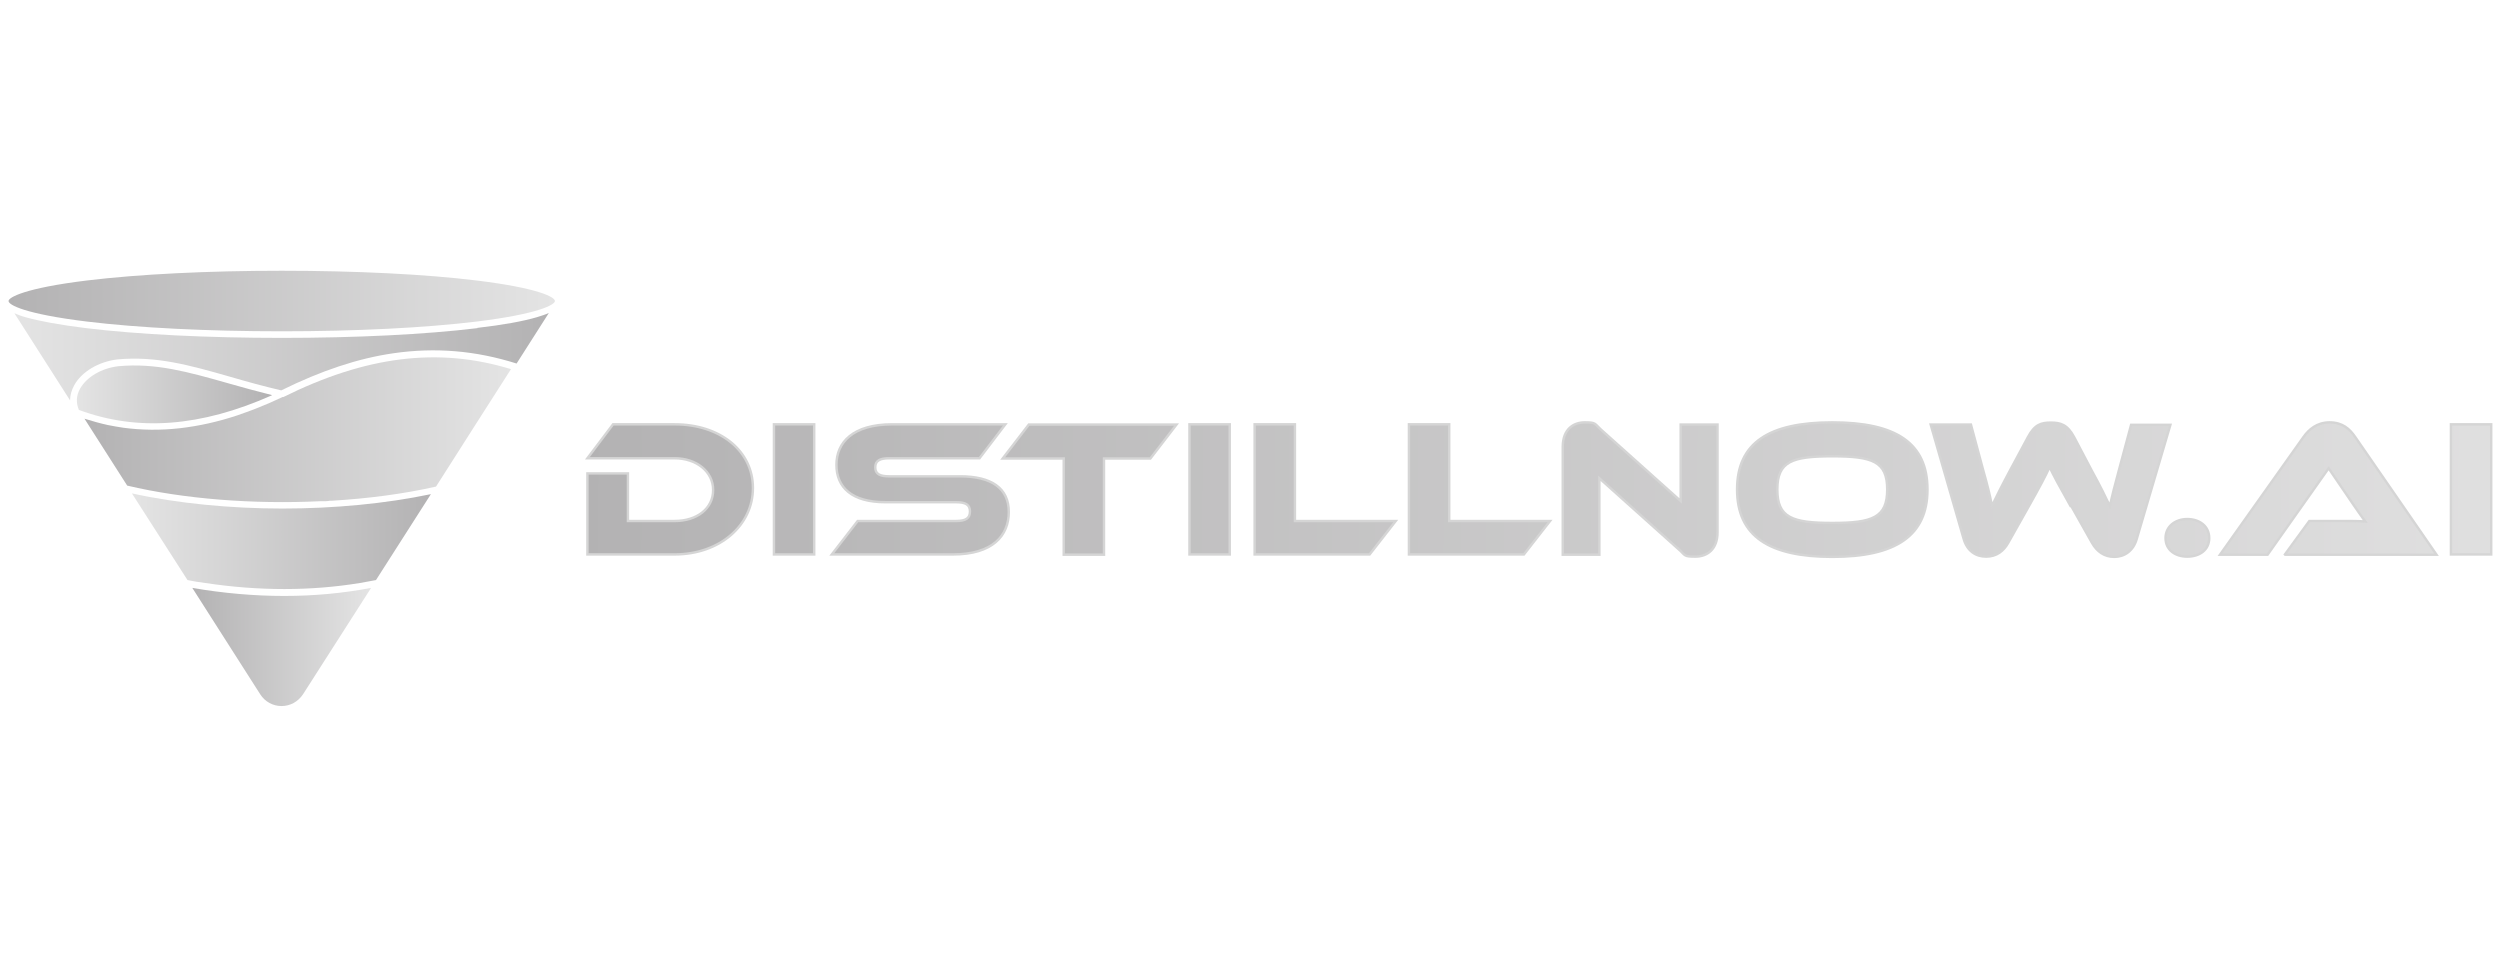 <?xml version="1.0" encoding="UTF-8"?>
<svg id="Layer_1" xmlns="http://www.w3.org/2000/svg" version="1.1" xmlns:xlink="http://www.w3.org/1999/xlink" viewBox="0 0 1024 400">
  <!-- Generator: Adobe Illustrator 29.5.1, SVG Export Plug-In . SVG Version: 2.1.0 Build 141)  -->
  <defs>
    <style>
      .st0 {
        fill: url(#linear-gradient2);
      }

      .st1 {
        fill: url(#linear-gradient11);
      }

      .st1, .st2, .st3, .st4, .st5, .st6, .st7, .st8, .st9, .st10, .st11, .st12, .st13 {
        stroke: #d5d5d5;
        stroke-miterlimit: 10;
      }

      .st2 {
        fill: url(#linear-gradient14);
      }

      .st14 {
        fill: url(#linear-gradient1);
      }

      .st3 {
        fill: url(#linear-gradient18);
      }

      .st4 {
        fill: url(#linear-gradient17);
      }

      .st5 {
        fill: url(#linear-gradient8);
      }

      .st6 {
        fill: url(#linear-gradient13);
      }

      .st7 {
        fill: url(#linear-gradient7);
      }

      .st8 {
        fill: url(#linear-gradient10);
      }

      .st9 {
        fill: url(#linear-gradient15);
      }

      .st15 {
        fill: url(#linear-gradient4);
      }

      .st10 {
        fill: url(#linear-gradient6);
      }

      .st16 {
        fill: url(#linear-gradient5);
      }

      .st17 {
        fill: url(#linear-gradient3);
      }

      .st11 {
        fill: url(#linear-gradient9);
      }

      .st12 {
        fill: url(#linear-gradient12);
      }

      .st13 {
        fill: url(#linear-gradient16);
      }

      .st18 {
        fill: url(#linear-gradient);
      }
    </style>
    <linearGradient id="linear-gradient" x1="5.9" y1="253.9" x2="224.9" y2="253.9" gradientTransform="translate(0 400) scale(1 -1)" gradientUnits="userSpaceOnUse">
      <stop offset="0" stop-color="#e4e4e4"/>
      <stop offset="1" stop-color="#b3b2b3"/>
    </linearGradient>
    <linearGradient id="linear-gradient1" x1="3.6" y1="276.7" x2="227.2" y2="276.7" gradientTransform="translate(0 400) scale(1 -1)" gradientUnits="userSpaceOnUse">
      <stop offset="0" stop-color="#b3b2b3"/>
      <stop offset="1" stop-color="#e4e4e4"/>
    </linearGradient>
    <linearGradient id="linear-gradient2" x1="78.7" y1="135.1" x2="152" y2="135.1" xlink:href="#linear-gradient1"/>
    <linearGradient id="linear-gradient3" x1="31.4" y1="238.5" x2="111.3" y2="238.5" xlink:href="#linear-gradient"/>
    <linearGradient id="linear-gradient4" x1="54.1" y1="178.3" x2="176.5" y2="178.3" xlink:href="#linear-gradient"/>
    <linearGradient id="linear-gradient5" x1="34.5" y1="224" x2="209.4" y2="224" xlink:href="#linear-gradient1"/>
    <linearGradient id="linear-gradient6" x1="236.3" y1="200.4" x2="1102.2" y2="202.9" gradientTransform="matrix(1,0,0,1,0,0)" xlink:href="#linear-gradient1"/>
    <linearGradient id="linear-gradient7" x1="236.3" y1="200.2" x2="1102.2" y2="202.7" gradientTransform="matrix(1,0,0,1,0,0)" xlink:href="#linear-gradient1"/>
    <linearGradient id="linear-gradient8" x1="236.3" y1="200.1" x2="1102.2" y2="202.6" gradientTransform="matrix(1,0,0,1,0,0)" xlink:href="#linear-gradient1"/>
    <linearGradient id="linear-gradient9" x1="236.3" y1="199.9" x2="1102.2" y2="202.3" gradientTransform="matrix(1,0,0,1,0,0)" xlink:href="#linear-gradient1"/>
    <linearGradient id="linear-gradient10" x1="236.3" y1="199.8" x2="1102.2" y2="202.2" gradientTransform="matrix(1,0,0,1,0,0)" xlink:href="#linear-gradient1"/>
    <linearGradient id="linear-gradient11" x1="236.3" y1="199.7" x2="1102.2" y2="202.2" gradientTransform="matrix(1,0,0,1,0,0)" xlink:href="#linear-gradient1"/>
    <linearGradient id="linear-gradient12" x1="236.3" y1="199.5" x2="1102.2" y2="202" gradientTransform="matrix(1,0,0,1,0,0)" xlink:href="#linear-gradient1"/>
    <linearGradient id="linear-gradient13" x1="236.3" y1="199.3" x2="1102.2" y2="201.7" gradientTransform="matrix(1,0,0,1,0,0)" xlink:href="#linear-gradient1"/>
    <linearGradient id="linear-gradient14" x1="236.3" y1="199" x2="1102.2" y2="201.5" gradientTransform="matrix(1,0,0,1,0,0)" xlink:href="#linear-gradient1"/>
    <linearGradient id="linear-gradient15" x1="236.3" y1="198.8" x2="1102.2" y2="201.3" gradientTransform="matrix(1,0,0,1,0,0)" xlink:href="#linear-gradient1"/>
    <linearGradient id="linear-gradient16" x1="236.3" y1="218.4" x2="1102.1" y2="220.9" gradientTransform="matrix(1,0,0,1,0,0)" xlink:href="#linear-gradient1"/>
    <linearGradient id="linear-gradient17" x1="236.3" y1="198.1" x2="1102.2" y2="200.5" gradientTransform="matrix(1,0,0,1,0,0)" xlink:href="#linear-gradient1"/>
    <linearGradient id="linear-gradient18" x1="236.3" y1="198.3" x2="1102.2" y2="200.8" gradientTransform="matrix(1,0,0,1,0,0)" xlink:href="#linear-gradient1"/>
  </defs>
  <g>
    <path class="st18" d="M195.6,134.4c-21.4,2.6-49.9,4-80.2,4s-58.8-1.4-80.2-4c-10.5-1.3-18.7-2.8-24.5-4.4-1.9-.5-3.4-1.1-4.8-1.7l22.8,35.7c0-2.1.6-4.2,1.7-6.2,3-5.5,10-9.7,17.8-10.6,15.9-1.4,29.2,2.3,46,7.1,6.5,1.9,13.3,3.8,21,5.6,16.4-8.1,31.4-13.1,45.9-15.2,17.2-2.5,33.7-1.1,50.5,4.2l13.2-20.7c-1.3.6-2.9,1.1-4.8,1.7-5.8,1.7-14,3.2-24.5,4.4h0Z"/>
    <path class="st14" d="M195.3,114.9c-21.3-2.6-49.7-4-79.9-4s-58.5,1.4-79.9,4c-25.3,3.1-32,6.9-32,8.4h0c0,1.6,6.7,5.3,32,8.4,21.3,2.6,49.7,4,79.9,4s58.5-1.4,79.9-4c25.3-3.1,32-6.9,32-8.4h0c0-1.6-6.7-5.3-32-8.4Z"/>
    <path class="st0" d="M78.7,240.7l27.9,43.7c1.9,3,5.2,4.8,8.7,4.8h0c3.6,0,6.8-1.8,8.8-4.8l27.9-43.6c-11.5,2.2-23.4,3.3-35.6,3.3s-24.9-1.1-37.7-3.3h0Z"/>
    <path class="st17" d="M111.3,161.8c-6.4-1.6-12.2-3.2-17.8-4.8-16.6-4.7-29.7-8.4-45-7-6.9.8-13,4.4-15.7,9.2-1.6,2.8-1.7,5.8-.5,8.7,24,8.9,49.9,7,79.1-6h0Z"/>
    <path class="st15" d="M54.1,202.2l22.7,35.4c2.4.5,4.9.9,7.3,1.2,21.9,3.3,43.2,3.3,63.3,0,2.2-.4,4.4-.8,6.6-1.2l22.5-35.2c-18.6,3.9-39.7,5.9-60.8,5.9s-43.1-2.1-61.6-6.2h0Z"/>
    <path class="st16" d="M116,162.6c0,0-.1,0-.2,0-3.8,1.8-7.5,3.4-11.1,4.8-2.5,1-4.9,1.8-7.4,2.7-8.1,2.7-15.9,4.4-23.6,5.3-8,.9-15.7.8-23.2-.2-2.1-.3-4.2-.7-6.3-1.1-3.2-.7-6.4-1.6-9.6-2.6l.2.3,17.3,27.1h0c23.2,5.5,51.6,7.7,79,6.4.4,0,.7,0,1.1,0,1,0,2,0,2.9-.2.3,0,.6,0,.8,0,15-.9,29.5-2.8,42.7-5.8h0c0-.1,30.7-48.1,30.7-48.1-29.7-9.1-59.4-5.4-93.4,11.5h0Z"/>
  </g>
  <g>
    <path class="st10" d="M276.3,227.1h-35.7v-33.2h16.6v19.5h19.1c9.2,0,15.8-5.1,15.8-12.7s-6.9-13-15.8-13h-35.7l10.5-13.9h25.2c18.6,0,32.1,10.8,32.1,26.1s-13.6,27.2-32.1,27.2Z"/>
    <path class="st7" d="M333.5,227.1h-16.5v-53.3h16.5v53.3Z"/>
    <path class="st5" d="M393.2,195.1c13,0,20,4.9,20,14.6s-6.6,17.4-22.9,17.4h-49.6l10.6-13.7h40.3c3.9,0,5.7-1.1,5.7-3.9s-1.8-3.8-5.7-3.8h-29c-13.7,0-20-6.1-20-15.3s6.7-16.6,22.9-16.6h46.3l-10.6,13.9h-37c-3.8,0-5.7,1-5.7,3.7s1.8,3.7,5.7,3.7h29Z"/>
    <path class="st11" d="M481.9,173.9l-10.7,13.9h-19v39.4h-16.5v-39.4h-25l10.7-13.9h60.5Z"/>
    <path class="st8" d="M503.7,227.1h-16.5v-53.3h16.5v53.3Z"/>
    <path class="st1" d="M571.7,213.4l-10.7,13.7h-47.1v-53.3h16.5v39.6h41.3Z"/>
    <path class="st12" d="M634.9,213.4l-10.7,13.7h-47.1v-53.3h16.5v39.6h41.3Z"/>
    <path class="st6" d="M687.8,225.2l-32.7-29.3v31.3h-15v-44.2c0-7.1,4.3-10,9-10s4,.5,6.6,2.9l32.7,29.3v-31.3h15.1v44.1c0,7.1-4.3,10-9.1,10s-4.1-.5-6.6-2.9Z"/>
    <path class="st2" d="M789.5,200.5c0,19-13.1,27.6-39,27.6s-39-8.5-39-27.6,13-27.5,39-27.5,39,8.4,39,27.5ZM773,200.5c0-11.5-6-13.6-22.5-13.6s-22.5,2.1-22.5,13.6,6,13.7,22.5,13.7,22.5-2.2,22.5-13.7Z"/>
    <path class="st9" d="M848.1,207.3c-4.6-8.2-6.8-12.2-8.6-16-1.7,3.8-3.8,7.7-8.4,15.9l-8.5,15.1c-1.9,3.4-4.8,5.7-9.1,5.7s-7.8-2.4-9.2-7.3l-13.5-46.8h16.5l5,18.6c1.7,6,2.8,10.4,3.6,14.7,1.8-3.7,3.8-7.8,7.5-14.7l7.2-13.4c2.8-5.3,5.5-6,9.4-6s6.8.7,9.6,6l7.1,13.5c4,7.3,5.8,11.1,7.5,14.7.9-4.2,2.1-8.8,3.7-14.7l5-18.6h16.1l-13.8,46.8c-1.4,4.9-5.1,7.3-9.2,7.3s-7.1-2.2-9.1-5.7l-8.5-15.1Z"/>
    <path class="st13" d="M895.9,212.6c5,0,9,2.9,9,7.8s-4,7.6-9,7.6-8.9-2.8-8.9-7.6,4-7.8,8.9-7.8Z"/>
    <path class="st4" d="M935.9,227.1l10-13.7h13.4c3.2,0,6.9,0,9.5.2-1.4-1.9-3.7-5.2-5.4-7.7l-9.6-14.1-25,35.4h-19.5l34.2-48.2c2.2-3.1,5.5-6,10.7-6s8.2,2.6,10.5,6l33.3,48.2h-62Z"/>
    <path class="st3" d="M1020.4,227.1h-16.5v-53.3h16.5v53.3Z"/>
  </g>
</svg>
